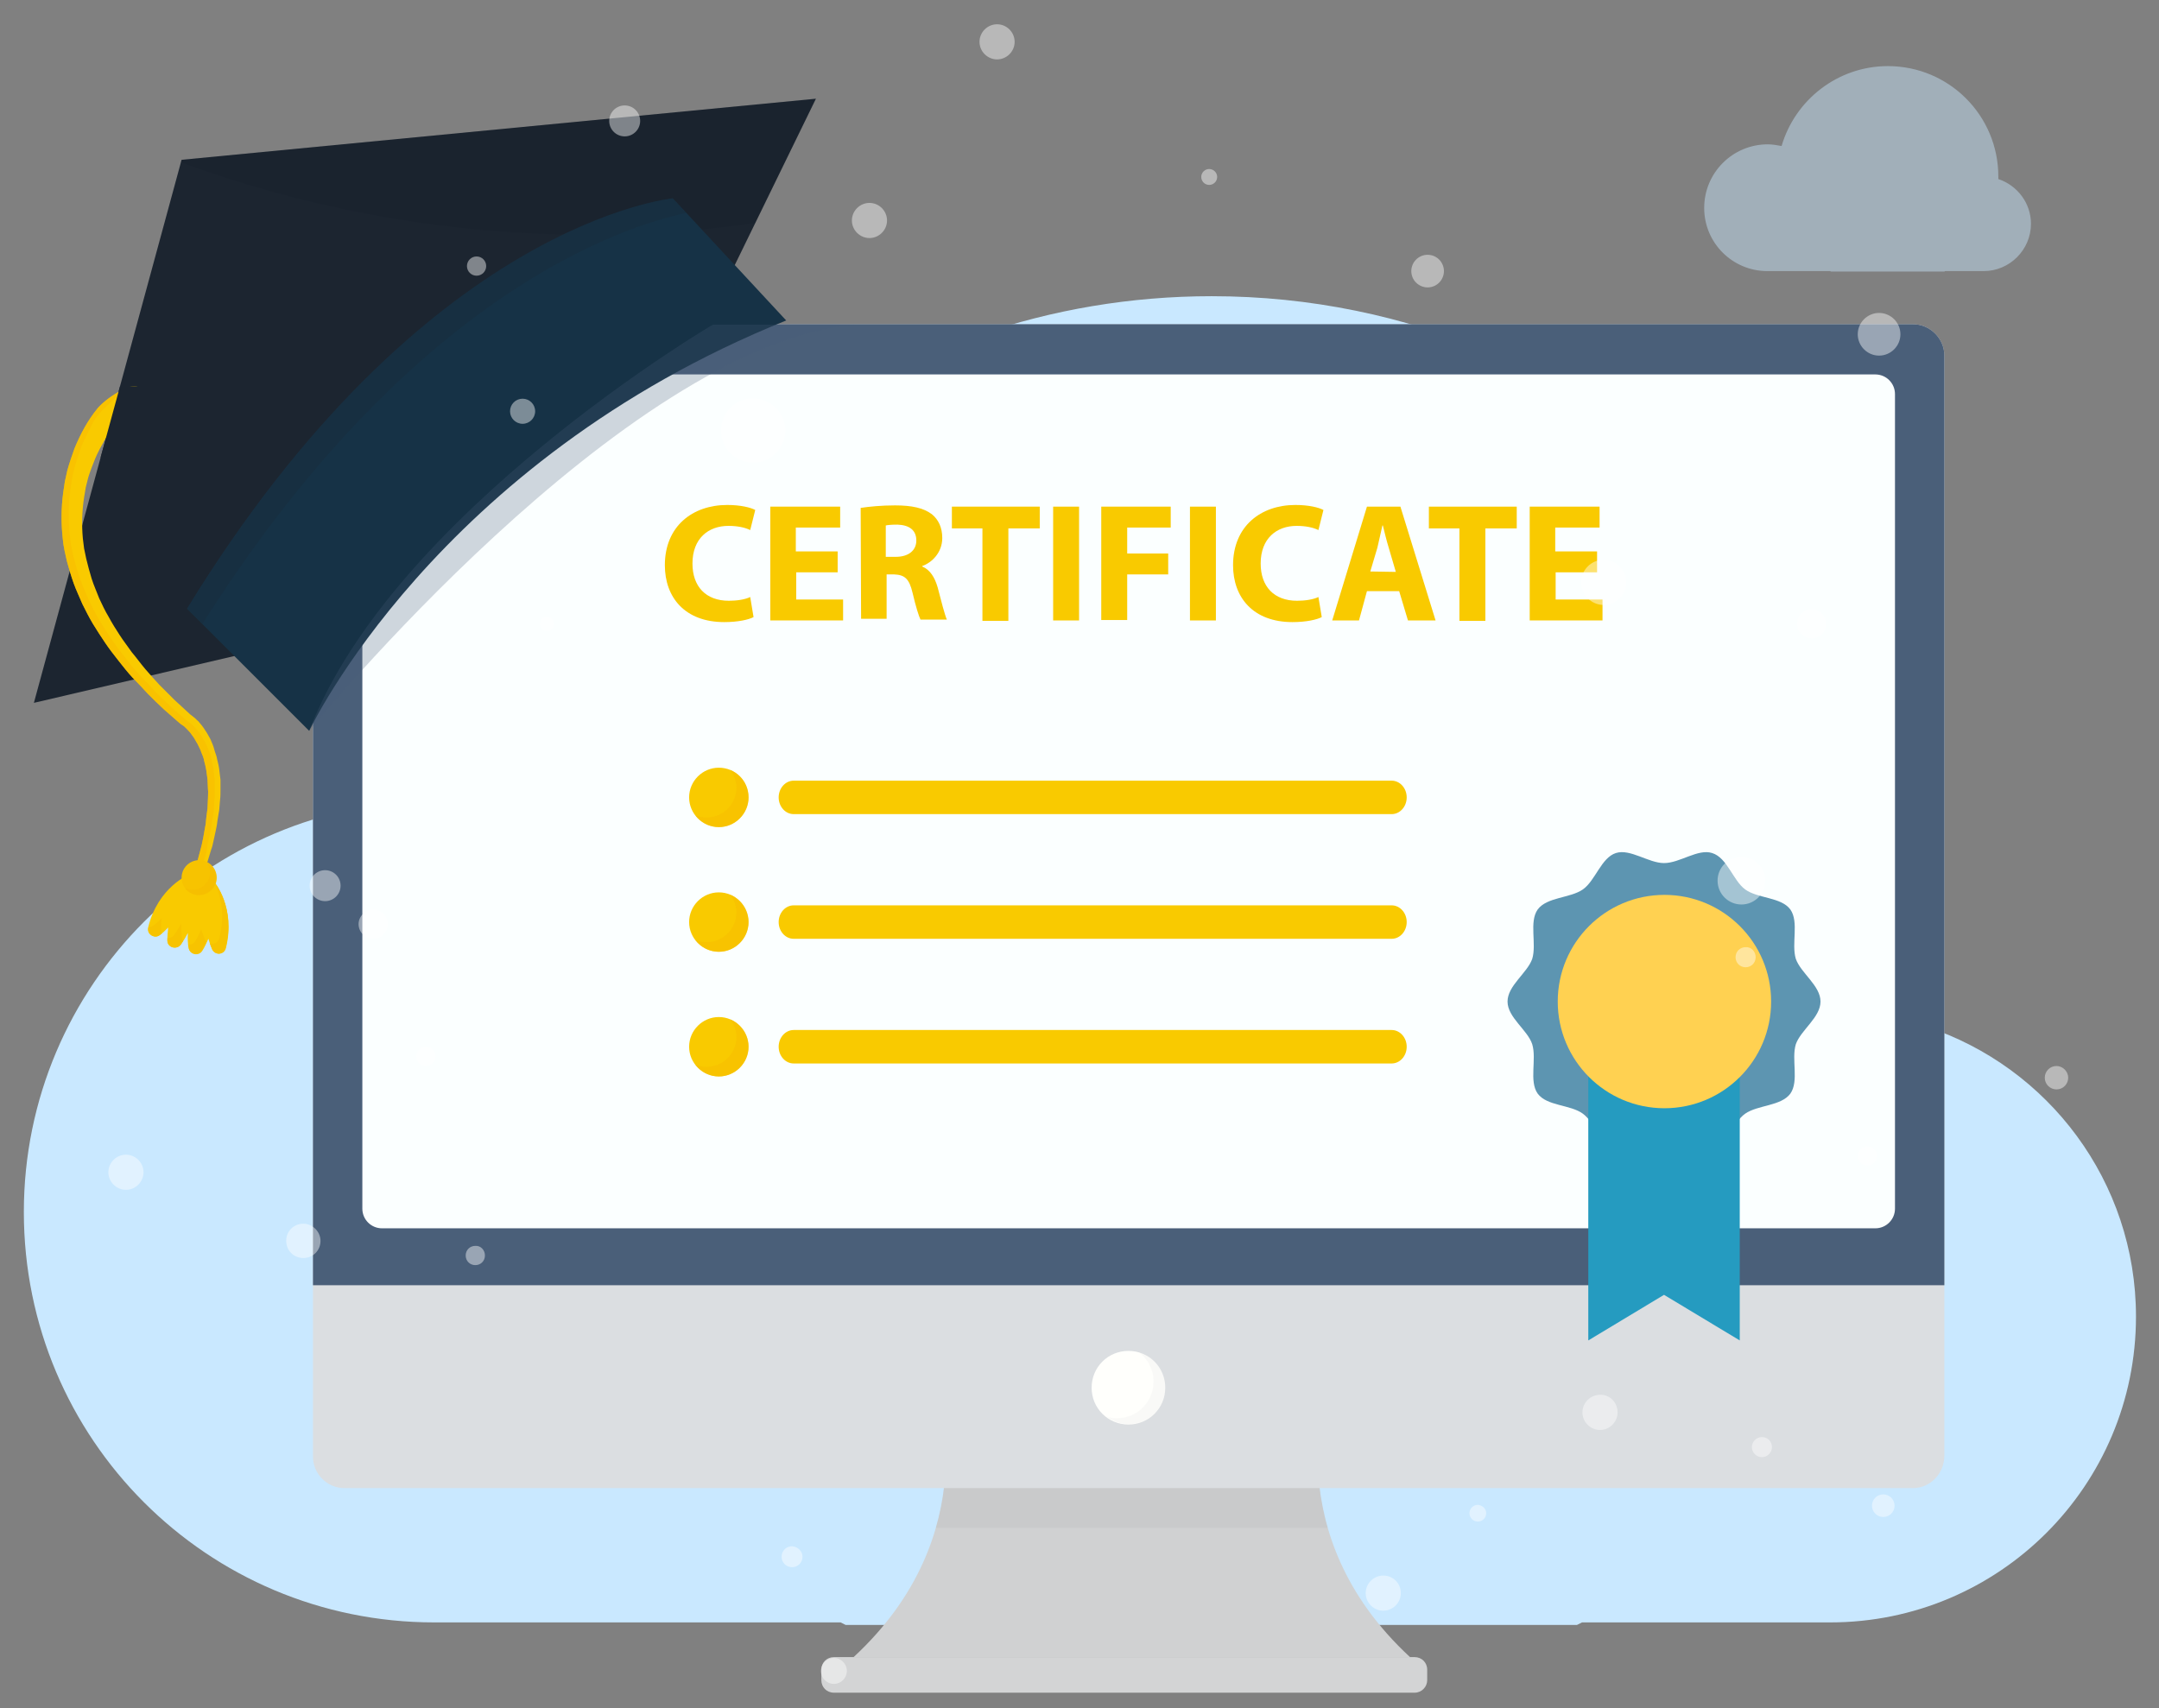 <?xml version="1.0" encoding="utf-8"?>
<!-- Generator: Adobe Illustrator 26.0.0, SVG Export Plug-In . SVG Version: 6.00 Build 0)  -->
<svg version="1.1" id="Layer_1" xmlns="http://www.w3.org/2000/svg" xmlns:xlink="http://www.w3.org/1999/xlink" x="0px" y="0px"
	 viewBox="0 0 516 408.3" style="enable-background:new 0 0 516 408.3;" xml:space="preserve">
<rect x="0" y="0" width="516" height="408.3" fill="#808080" stroke="none"/>
<style type="text/css">
	.st0{fill:#C9E8FF;}
	.st1{opacity:0.17;clip-path:url(#XMLID_00000141419083340806719670000017937213874105701009_);fill:#A9A9A9;}
	.st2{clip-path:url(#XMLID_00000132801669234852542470000005450294407714490242_);fill:#4A5F79;}
	.st3{opacity:3.000000e-02;clip-path:url(#XMLID_00000091723655543969213920000006594433820125027758_);fill:#273344;}
	.st4{fill:#D3D4D5;}
	.st5{opacity:0.14;clip-path:url(#XMLID_00000037662304505730922490000004673807377496668852_);fill:#101A25;}
	.st6{opacity:0.2;clip-path:url(#XMLID_00000052104338280546728750000000785074534647579579_);fill:#1C2530;}
	.st7{opacity:0.62;clip-path:url(#XMLID_00000114791428316960963280000001251760321481624767_);fill:#F8BC00;}
	.st8{clip-path:url(#XMLID_00000023258145634002998530000017134116586495622325_);}
	.st9{fill:#F7C300;}
	.st10{opacity:0.36;clip-path:url(#XMLID_00000026860242641472112930000017870529813247704467_);fill:#F5B700;}
	.st11{fill:#1C2530;}
	.st12{opacity:0.25;fill:#4A5F79;}
	.st13{fill:#F9CA00;}
	.st14{opacity:0.61;clip-path:url(#XMLID_00000134209153900076887390000004151491337762707122_);fill:#F7C000;}
	.st15{opacity:0.61;clip-path:url(#XMLID_00000049944474830913014090000012879704635159415995_);fill:#F7C000;}
	.st16{opacity:0.61;clip-path:url(#XMLID_00000058572218735225697100000001854995077813142152_);fill:#F7C000;}
	.st17{fill:#5D95B1;}
	.st18{fill:#259BC0;}
	.st19{fill:#FFD151;}
	.st20{opacity:0.44;}
	.st21{fill:#FFFFFF;}
	.st22{opacity:0.45;}
</style>
<g>
	<path class="st0" d="M103.8,387.8h97.1c0.4,0.2,0.8,0.4,1.2,0.6h174.8c0.4-0.2,0.8-0.4,1.2-0.6h59.3c40.4,0,73.1-32.7,73.1-73.1
		c0-32.3-21-59.7-50.1-69.3c0-1.2,0.1-2.5,0.1-3.7c0-94.4-76.5-170.9-170.9-170.9c-77.8,0-143.4,52-164.1,123.2
		c-6.9-1.6-14.1-2.5-21.6-2.5c-54.2,0-98.2,44-98.2,98.2S49.5,387.8,103.8,387.8z"/>
</g>
<g>
	<g>
		<defs>
			<path id="XMLID_10_" d="M317.2,331.7h-45.9h-1.6h-45.9c0,0,12.2,34.8-19.8,64.4h65.6h1.6H337C305,366.5,317.2,331.7,317.2,331.7z
				"/>
		</defs>
		<use xlink:href="#XMLID_10_"  style="overflow:visible;fill:#D0D1D2;"/>
		<clipPath id="XMLID_00000090292920185109185210000011126314534952821672_">
			<use xlink:href="#XMLID_10_"  style="overflow:visible;"/>
		</clipPath>
		
			<rect x="211.1" y="344" style="opacity:0.17;clip-path:url(#XMLID_00000090292920185109185210000011126314534952821672_);fill:#A9A9A9;" width="115.7" height="21.2"/>
	</g>
	<g>
		<defs>
			<path id="XMLID_7_" d="M457.2,355.7H82.3c-4.1,0-7.5-3.4-7.5-7.5V85c0-4.1,3.4-7.5,7.5-7.5h374.9c4.1,0,7.5,3.4,7.5,7.5v263.1
				C464.6,352.3,461.3,355.7,457.2,355.7z"/>
		</defs>
		<use xlink:href="#XMLID_7_"  style="overflow:visible;fill:#DBDEE1;"/>
		<clipPath id="XMLID_00000073689490545411916230000011499571679095049636_">
			<use xlink:href="#XMLID_7_"  style="overflow:visible;"/>
		</clipPath>
		
			<rect x="49.9" y="7.3" style="clip-path:url(#XMLID_00000073689490545411916230000011499571679095049636_);fill:#4A5F79;" width="436.8" height="299.9"/>
	</g>
	<g>
		<defs>
			<path id="XMLID_25_" d="M448.2,293.6H91.3c-2.6,0-4.7-2.1-4.7-4.7V94.2c0-2.6,2.1-4.7,4.7-4.7h356.9c2.6,0,4.7,2.1,4.7,4.7v194.7
				C452.9,291.5,450.8,293.6,448.2,293.6z"/>
		</defs>
		<use xlink:href="#XMLID_25_"  style="overflow:visible;fill:#FBFFFF;"/>
		<clipPath id="XMLID_00000151541352085130422760000002979137252462561931_">
			<use xlink:href="#XMLID_25_"  style="overflow:visible;"/>
		</clipPath>
	</g>
	<g>
		<defs>
			<path id="XMLID_6_" d="M278.5,331.7c0,4.9-3.9,8.8-8.8,8.8c-4.9,0-8.8-3.9-8.8-8.8s3.9-8.8,8.8-8.8
				C274.6,322.9,278.5,326.8,278.5,331.7z"/>
		</defs>
		<use xlink:href="#XMLID_6_"  style="overflow:visible;opacity:0.3;fill:#FFFFFC;"/>
		<clipPath id="XMLID_00000081627873061456582900000012001520019729045692_">
			<use xlink:href="#XMLID_6_"  style="overflow:visible;opacity:0.3;"/>
		</clipPath>
		<path style="opacity:3.000000e-02;clip-path:url(#XMLID_00000081627873061456582900000012001520019729045692_);fill:#273344;" d="
			M272.2,323.2c2.1,1.6,3.5,4.2,3.5,7c0,4.9-3.9,8.8-8.8,8.8c-0.9,0-1.7-0.1-2.4-0.4c1.5,1.1,3.3,1.8,5.3,1.8c4.9,0,8.8-3.9,8.8-8.8
			C278.5,327.7,275.8,324.3,272.2,323.2z"/>
	</g>
	<path class="st4" d="M338.1,404.6H199.3c-1.7,0-3-1.3-3-3v-2.5c0-1.7,1.3-3,3-3h138.8c1.7,0,3,1.3,3,3v2.5
		C341.1,403.2,339.8,404.6,338.1,404.6z"/>
	<g>
		<defs>
			<polyline id="XMLID_11_" points="64.6,154.8 8.1,168 43.4,38.2 195,23.6 175.1,64.4 			"/>
		</defs>
		<use xlink:href="#XMLID_11_"  style="overflow:visible;fill:#1C2530;"/>
		<clipPath id="XMLID_00000181077006873440371470000006368814478572702637_">
			<use xlink:href="#XMLID_11_"  style="overflow:visible;"/>
		</clipPath>
		<path style="opacity:0.14;clip-path:url(#XMLID_00000181077006873440371470000006368814478572702637_);fill:#101A25;" d="
			M26.9,15.3L26.3,32c57.2,25.2,121.1,30.9,181.8,16l5.7,66.7l19.9-99.4H26.9z"/>
	</g>
	<g>
		<defs>
			<path id="XMLID_12_" d="M44.7,145.5l29.2,29.2c0,0,30.1-64.3,114-98.1l-27.1-29.2C160.7,47.5,101.5,52.8,44.7,145.5z"/>
		</defs>
		<use xlink:href="#XMLID_12_"  style="overflow:visible;fill:#163246;"/>
		<clipPath id="XMLID_00000073684790817067757600000017957976925384893873_">
			<use xlink:href="#XMLID_12_"  style="overflow:visible;"/>
		</clipPath>
		<path style="opacity:0.2;clip-path:url(#XMLID_00000073684790817067757600000017957976925384893873_);fill:#1C2530;" d="M164,50.9
			l-3.2-3.5c0,0-59.2,5.3-116,98.1l3.6,3.6C98.3,70.2,149.2,54,164,50.9z"/>
	</g>
	<g>
		<defs>
			<path id="XMLID_15_" d="M27.7,101.4c-0.9,1.1-1.9,2.5-2.7,3.8c-0.8,1.4-1.6,2.9-2.2,4.3c-0.6,1.5-1.2,3-1.7,4.6
				c-0.2,0.8-0.4,1.6-0.6,2.4c-0.1,0.8-0.3,1.6-0.4,2.4c-0.5,3.2-0.6,6.5-0.3,9.8c0.1,0.8,0.2,1.6,0.3,2.4l0.5,2.4
				c0.4,1.6,0.8,3.2,1.3,4.8c0.5,1.6,1.2,3.1,1.8,4.7c0.7,1.5,1.4,3,2.3,4.5c0.8,1.5,1.7,2.9,2.6,4.3c0.9,1.4,2,2.8,2.9,4.1
				c1.1,1.3,2.1,2.7,3.2,4c1.1,1.3,2.3,2.6,3.4,3.8c1.2,1.2,2.4,2.4,3.6,3.6l3.8,3.5l-0.3-0.2c0.5,0.3,0.8,0.6,1.2,0.9
				c0.4,0.3,0.6,0.6,1,0.9c0.6,0.7,1.1,1.3,1.6,2.1c0.5,0.7,0.9,1.5,1.3,2.2c0.3,0.8,0.7,1.5,0.9,2.4c0.2,0.8,0.6,1.6,0.7,2.4
				c0.2,0.8,0.4,1.6,0.5,2.4l0.3,2.5c0,0.8,0,1.6,0,2.4c0,0.8,0,1.6-0.1,2.4l-0.2,2.4l-0.4,2.4c-0.1,0.8-0.2,1.6-0.4,2.4l-0.5,2.3
				c-0.2,0.8-0.3,1.6-0.6,2.3l-1.4,4.6c-0.2,0.6-0.8,0.9-1.4,0.8c-0.6-0.2-0.9-0.8-0.8-1.4l0-0.1l1.2-4.5c0.2-0.7,0.3-1.5,0.5-2.3
				l0.4-2.3c0.2-0.8,0.2-1.5,0.3-2.3l0.3-2.3l0.1-2.3c0-0.8,0.1-1.5,0-2.3c0-0.8-0.1-1.5-0.1-2.3l-0.3-2.2c-0.1-0.7-0.3-1.4-0.5-2.2
				c-0.1-0.7-0.4-1.4-0.7-2.1c-0.2-0.7-0.6-1.3-0.9-2c-0.4-0.6-0.7-1.3-1.1-1.8c-0.4-0.6-0.8-1.1-1.3-1.6c-0.2-0.2-0.5-0.5-0.7-0.7
				c-0.2-0.2-0.6-0.4-0.7-0.5l0,0c-0.1-0.1-0.2-0.1-0.3-0.2l-4-3.5c-1.3-1.2-2.5-2.4-3.8-3.7c-1.2-1.3-2.4-2.6-3.6-3.8
				c-1.2-1.3-2.3-2.7-3.4-4.1c-1.1-1.4-2.2-2.8-3.2-4.3c-1-1.5-2-3-2.9-4.5c-0.9-1.5-1.7-3.1-2.5-4.7c-0.7-1.7-1.5-3.3-2.1-5
				c-0.6-1.7-1.1-3.4-1.6-5.2l-0.6-2.7c-0.2-0.9-0.3-1.8-0.4-2.7c-0.4-3.6-0.4-7.3,0.1-11c0.1-0.9,0.3-1.8,0.4-2.7
				c0.2-0.9,0.4-1.8,0.6-2.7c0.5-1.8,1.1-3.5,1.7-5.2c0.7-1.7,1.5-3.4,2.4-5c0.9-1.6,1.9-3.1,3.2-4.7c2.9-3.2,8.7-6.3,9.6-4.9
				c0.8,1.2-4.6,7.1-5.5,8.2C27.8,101.3,27.8,101.4,27.7,101.4L27.7,101.4z"/>
		</defs>
		<use xlink:href="#XMLID_15_"  style="overflow:visible;fill:#F9CA00;"/>
		<clipPath id="XMLID_00000170981025114055306640000004768466563162026918_">
			<use xlink:href="#XMLID_15_"  style="overflow:visible;"/>
		</clipPath>
		<path style="opacity:0.62;clip-path:url(#XMLID_00000170981025114055306640000004768466563162026918_);fill:#F8BC00;" d="
			M49.8,201l0.5-2.3c0.2-0.8,0.3-1.6,0.4-2.4l0.3-1.9l0.1-0.8l0.1-2.1c0-0.3,0-0.5,0.1-0.8l0-0.5c0-0.1,0-0.2,0-0.2
			c0-0.3,0-0.6,0-0.9c0-0.6,0-1.2,0-1.8c0-0.3,0-0.7,0-1l-0.2-1.6l-0.1-1c0-0.1,0-0.3-0.1-0.4c-0.1-0.7-0.3-1.3-0.4-2
			c-0.1-0.7-0.4-1.4-0.7-2.1c-0.2-0.7-0.6-1.3-0.9-2c-0.4-0.6-0.7-1.3-1.1-1.8c-0.4-0.6-0.8-1.1-1.3-1.6c-0.2-0.2-0.5-0.5-0.7-0.7
			c-0.2-0.2-0.6-0.4-0.7-0.5l0,0c-0.1-0.1-0.2-0.1-0.3-0.2l-4-3.5c-1.3-1.2-2.5-2.4-3.8-3.7c-1.2-1.3-2.4-2.6-3.6-3.8
			c-1.2-1.3-2.3-2.7-3.4-4.1c-1.1-1.4-2.2-2.8-3.2-4.3c-1-1.5-2-3-2.9-4.5c-0.9-1.5-1.7-3.1-2.5-4.7c-0.7-1.7-1.5-3.3-2.1-5
			c-0.6-1.7-1.1-3.4-1.6-5.2l-0.6-2.7c-0.2-0.9-0.3-1.8-0.4-2.7c-0.4-3.6-0.4-7.3,0.1-11c0.1-0.9,0.3-1.8,0.4-2.7
			c0.2-0.9,0.4-1.8,0.6-2.7c0.5-1.8,1.1-3.5,1.7-5.2c0.7-1.7,1.6-3.3,2.4-5c1.7-3.6,6.2-6.6,7.4-8.1c-0.9-0.2-6.3,3.7-7,4.5
			c-1.3,1.6-2.3,3.1-3.2,4.7c-0.9,1.6-1.7,3.3-2.4,5c-0.7,1.7-1.3,3.5-1.7,5.2c-0.2,0.9-0.4,1.8-0.6,2.7c-0.1,0.9-0.3,1.8-0.4,2.7
			c-0.5,3.6-0.5,7.3-0.1,11c0.1,0.9,0.2,1.8,0.4,2.7l0.6,2.7c0.5,1.8,0.9,3.5,1.6,5.2c0.6,1.7,1.3,3.4,2.1,5
			c0.8,1.6,1.6,3.2,2.5,4.7c0.9,1.6,1.9,3,2.9,4.5c1,1.5,2.1,2.9,3.2,4.3c1.1,1.4,2.3,2.7,3.4,4.1c1.2,1.3,2.4,2.6,3.6,3.8
			c1.3,1.2,2.5,2.5,3.8,3.7l4,3.5c0.1,0.1,0.2,0.1,0.3,0.2l0,0c0.1,0.1,0.4,0.3,0.7,0.5c0.3,0.2,0.5,0.5,0.7,0.7
			c0.5,0.5,0.9,1,1.3,1.6c0.4,0.6,0.8,1.2,1.1,1.8c0.3,0.7,0.7,1.3,0.9,2c0.2,0.7,0.5,1.4,0.7,2.1c0.2,0.7,0.4,1.4,0.5,2.2l0.3,2.2
			c0.1,0.7,0.1,1.5,0.1,2.3c0.1,0.8,0,1.5,0,2.3l-0.1,2.3l-0.3,2.3c-0.1,0.8-0.1,1.5-0.3,2.3l-0.4,2.3c-0.2,0.8-0.3,1.5-0.5,2.3
			l-1.2,4.5l0,0.1c-0.2,0.6,0.2,1.2,0.8,1.4c0.6,0.2,1.2-0.2,1.4-0.8l1.4-4.6C49.5,202.6,49.6,201.8,49.8,201z"/>
	</g>
	<g>
		<defs>
			<path id="XMLID_19_" d="M51.2,210.8l-1.2,0.6c0-0.1-0.1-0.1-0.1-0.1l-1.7,0.3l-2-1.6c0,0,0,0-0.1,0.1l-0.8-1.1
				c0,0-7.5,2.9-9.9,12.7c-0.4,1.6,1.5,2.8,2.8,1.8c0.6-0.4,1.2-1,2-1.8c-0.1,1-0.2,2-0.2,3.1c0,1.7,2.2,2.3,3.2,1
				c0.5-0.7,1.1-1.6,1.7-2.8c-0.1,1.5,0,2.7,0.2,3.6c0.3,1.6,2.4,2.1,3.3,0.6c0.6-1,1-1.9,1.4-2.8c0.3,1,0.6,1.8,0.9,2.5
				c0.7,1.5,2.9,1.4,3.3-0.3C56.4,216.9,51.2,210.8,51.2,210.8z"/>
		</defs>
		<use xlink:href="#XMLID_19_"  style="overflow:visible;fill:#F9CA00;"/>
		<clipPath id="XMLID_00000100344297799525182680000015747694480497863320_">
			<use xlink:href="#XMLID_19_"  style="overflow:visible;"/>
		</clipPath>
		<g style="clip-path:url(#XMLID_00000100344297799525182680000015747694480497863320_);">
			<path class="st9" d="M38.5,222.5c0-1.1,0-2.2,0.2-3.1c-0.7,0.8-1.4,1.3-2,1.8c-0.4,0.3-0.8,0.4-1.2,0.3c0,0.1,0,0.1,0,0.2
				c-0.4,1.6,1.5,2.8,2.8,1.8c0.1-0.1,0.3-0.2,0.4-0.3C38.5,222.9,38.5,222.7,38.5,222.5z"/>
			<path class="st9" d="M43.5,224.3c-0.1-0.9-0.2-2.1-0.2-3.6c-0.6,1.2-1.2,2.1-1.7,2.8c-0.4,0.6-1,0.7-1.6,0.7c0,0.2,0,0.4,0,0.6
				c0,1.7,2.2,2.3,3.2,1c0.2-0.2,0.4-0.5,0.6-0.8C43.7,224.8,43.6,224.5,43.5,224.3z"/>
			<path class="st9" d="M51.2,210.8L51.2,210.8c1.3,2.7,2.8,7.4,1.2,13.5c-0.3,1.1-1.4,1.5-2.3,1.2c0.2,0.5,0.3,1,0.5,1.4
				c0.7,1.5,2.9,1.4,3.3-0.3C56.4,216.9,51.2,210.8,51.2,210.8z"/>
			<path class="st9" d="M49,224.6c-0.3-0.7-0.6-1.5-0.9-2.5c-0.4,0.9-0.8,1.9-1.4,2.8c-0.4,0.7-1.1,1-1.8,0.8c0,0.3,0.1,0.6,0.1,0.8
				c0.3,1.6,2.4,2.1,3.3,0.6c0.4-0.7,0.8-1.4,1.1-2.1C49.2,225,49.1,224.8,49,224.6z"/>
		</g>
	</g>
	<g>
		<defs>
			<circle id="XMLID_16_" cx="47.6" cy="209.8" r="4.2"/>
		</defs>
		<use xlink:href="#XMLID_16_"  style="overflow:visible;fill:#F7C300;"/>
		<clipPath id="XMLID_00000043451049284144224600000013606815493038873229_">
			<use xlink:href="#XMLID_16_"  style="overflow:visible;"/>
		</clipPath>
		<path style="opacity:0.36;clip-path:url(#XMLID_00000043451049284144224600000013606815493038873229_);fill:#F5B700;" d="
			M49.3,206c0.5,0.7,0.9,1.6,0.9,2.5c0,2.3-1.9,4.2-4.2,4.2c-0.6,0-1.2-0.2-1.8-0.4c0.8,1,1.9,1.6,3.3,1.6c2.3,0,4.2-1.9,4.2-4.2
			C51.7,208.1,50.7,206.7,49.3,206z"/>
	</g>
	<polygon class="st11" points="28.7,92.3 24,109.5 35.7,92.3 	"/>
	<path class="st12" d="M73.9,174.7c0,0,74.8-91.8,130.3-97.1h-33.8C170.3,77.6,93.8,122.7,73.9,174.7z"/>
	<g>
		<path class="st13" d="M180.1,147.5c-1.1,0.6-3.7,1.2-7,1.2c-9.4,0-14.2-5.9-14.2-13.6c0-9.3,6.6-14.4,14.9-14.4
			c3.2,0,5.6,0.6,6.7,1.2l-1.2,4.8c-1.2-0.6-3-1-5.2-1c-4.8,0-8.6,3-8.6,9c0,5.5,3.2,8.9,8.7,8.9c1.9,0,3.9-0.3,5.1-0.9L180.1,147.5
			z"/>
		<path class="st13" d="M200.3,136.8h-10v6.5h11.2v5h-17.4v-27.2h16.7v5h-10.6v5.7h10V136.8z"/>
		<path class="st13" d="M205.7,121.4c2-0.3,4.9-0.6,8.2-0.6c4,0,6.8,0.6,8.8,2.1c1.6,1.3,2.5,3.2,2.5,5.7c0,3.5-2.5,5.9-4.8,6.7v0.1
			c1.9,0.8,3,2.6,3.7,5c0.8,3.1,1.7,6.6,2.2,7.7h-6.3c-0.4-0.8-1.1-3-1.9-6.4c-0.8-3.4-1.9-4.3-4.4-4.4h-1.8v10.6h-6.1L205.7,121.4
			L205.7,121.4z M211.7,133.1h2.4c3,0,4.9-1.5,4.9-3.9c0-2.5-1.7-3.7-4.5-3.8c-1.5,0-2.4,0.1-2.8,0.2L211.7,133.1L211.7,133.1z"/>
		<path class="st13" d="M234.8,126.3h-7.3v-5.2h21v5.2H241v22.1h-6.2V126.3z"/>
		<path class="st13" d="M257.9,121.1v27.2h-6.2v-27.2C251.7,121.1,257.9,121.1,257.9,121.1z"/>
		<path class="st13" d="M263.2,121.1h16.6v5h-10.4v6.2h9.8v5h-9.8v10.9h-6.2V121.1z"/>
		<path class="st13" d="M290.6,121.1v27.2h-6.2v-27.2C284.5,121.1,290.6,121.1,290.6,121.1z"/>
		<path class="st13" d="M315.9,147.5c-1.1,0.6-3.7,1.2-7,1.2c-9.4,0-14.2-5.9-14.2-13.6c0-9.3,6.6-14.4,14.9-14.4
			c3.2,0,5.6,0.6,6.7,1.2l-1.2,4.8c-1.2-0.6-3-1-5.2-1c-4.8,0-8.6,3-8.6,9c0,5.5,3.2,8.9,8.7,8.9c1.9,0,3.9-0.3,5.1-0.9L315.9,147.5
			z"/>
		<path class="st13" d="M326.7,141.3l-1.9,7h-6.4l8.3-27.2h8l8.4,27.2h-6.6l-2.1-7H326.7z M333.6,136.7l-1.7-5.8
			c-0.5-1.6-1-3.7-1.4-5.3h-0.1c-0.4,1.6-0.8,3.7-1.2,5.3l-1.7,5.7L333.6,136.7L333.6,136.7z"/>
		<path class="st13" d="M348.8,126.3h-7.3v-5.2h21v5.2h-7.5v22.1h-6.2V126.3z"/>
		<path class="st13" d="M381.8,136.8h-10v6.5h11.2v5h-17.4v-27.2h16.7v5h-10.6v5.7h10V136.8z"/>
	</g>
	<g>
		<g>
			<path class="st13" d="M332.6,194.6H189.7c-2,0-3.6-1.8-3.6-4l0,0c0-2.2,1.6-4,3.6-4h142.9c2,0,3.6,1.8,3.6,4l0,0
				C336.2,192.8,334.6,194.6,332.6,194.6z"/>
			<g>
				<defs>
					<path id="XMLID_18_" d="M178.9,190.6c0,3.9-3.2,7.1-7.1,7.1c-3.9,0-7.1-3.2-7.1-7.1c0-3.9,3.2-7.1,7.1-7.1
						C175.7,183.5,178.9,186.6,178.9,190.6z"/>
				</defs>
				<use xlink:href="#XMLID_18_"  style="overflow:visible;fill:#F9CA00;"/>
				<clipPath id="XMLID_00000077285002778341160700000008619111612321433278_">
					<use xlink:href="#XMLID_18_"  style="overflow:visible;"/>
				</clipPath>
				<path style="opacity:0.61;clip-path:url(#XMLID_00000077285002778341160700000008619111612321433278_);fill:#F7C000;" d="
					M174.5,184c0.9,1.2,1.5,2.7,1.5,4.3c0,3.9-3.2,7.1-7.1,7.1c-1,0-1.9-0.2-2.7-0.5c1.3,1.7,3.3,2.8,5.6,2.8c3.9,0,7.1-3.2,7.1-7.1
					C178.9,187.6,177.1,185.1,174.5,184z"/>
			</g>
		</g>
	</g>
	<g>
		<g>
			<path class="st13" d="M332.6,224.4H189.7c-2,0-3.6-1.8-3.6-4l0,0c0-2.2,1.6-4,3.6-4h142.9c2,0,3.6,1.8,3.6,4l0,0
				C336.2,222.6,334.6,224.4,332.6,224.4z"/>
			<g>
				<defs>
					<path id="XMLID_00000027573509371570703770000015723064409011667345_" d="M178.9,220.4c0,3.9-3.2,7.1-7.1,7.1
						c-3.9,0-7.1-3.2-7.1-7.1s3.2-7.1,7.1-7.1C175.7,213.3,178.9,216.5,178.9,220.4z"/>
				</defs>
				<use xlink:href="#XMLID_00000027573509371570703770000015723064409011667345_"  style="overflow:visible;fill:#F9CA00;"/>
				<clipPath id="XMLID_00000137831394539030264740000008694803055543631234_">
					<use xlink:href="#XMLID_00000027573509371570703770000015723064409011667345_"  style="overflow:visible;"/>
				</clipPath>
				<path style="opacity:0.61;clip-path:url(#XMLID_00000137831394539030264740000008694803055543631234_);fill:#F7C000;" d="
					M174.5,213.8c0.9,1.2,1.5,2.7,1.5,4.3c0,3.9-3.2,7.1-7.1,7.1c-1,0-1.9-0.2-2.7-0.5c1.3,1.7,3.3,2.8,5.6,2.8
					c3.9,0,7.1-3.2,7.1-7.1C178.9,217.4,177.1,214.9,174.5,213.8z"/>
			</g>
		</g>
	</g>
	<g>
		<g>
			<path class="st13" d="M332.6,254.2H189.7c-2,0-3.6-1.8-3.6-4l0,0c0-2.2,1.6-4,3.6-4h142.9c2,0,3.6,1.8,3.6,4l0,0
				C336.2,252.4,334.6,254.2,332.6,254.2z"/>
			<g>
				<defs>
					<path id="XMLID_00000156556264013156779700000015116686517931508359_" d="M178.9,250.2c0,3.9-3.2,7.1-7.1,7.1
						c-3.9,0-7.1-3.2-7.1-7.1s3.2-7.1,7.1-7.1C175.7,243.1,178.9,246.3,178.9,250.2z"/>
				</defs>
				<use xlink:href="#XMLID_00000156556264013156779700000015116686517931508359_"  style="overflow:visible;fill:#F9CA00;"/>
				<clipPath id="XMLID_00000172442667441499978730000015912644406420386731_">
					<use xlink:href="#XMLID_00000156556264013156779700000015116686517931508359_"  style="overflow:visible;"/>
				</clipPath>
				<path style="opacity:0.61;clip-path:url(#XMLID_00000172442667441499978730000015912644406420386731_);fill:#F7C000;" d="
					M174.5,243.6c0.9,1.2,1.5,2.7,1.5,4.3c0,3.9-3.2,7.1-7.1,7.1c-1,0-1.9-0.2-2.7-0.5c1.3,1.7,3.3,2.8,5.6,2.8
					c3.9,0,7.1-3.2,7.1-7.1C178.9,247.2,177.1,244.7,174.5,243.6z"/>
			</g>
		</g>
	</g>
	<g>
		<path class="st17" d="M435.1,239.4c0,3.8-4.7,6.8-5.9,10.2c-1.1,3.6,0.8,8.8-1.3,11.8c-2.2,3-7.8,2.7-10.8,4.8
			c-3,2.1-4.4,7.6-7.9,8.7c-3.4,1.1-7.8-2.4-11.5-2.4c-3.8,0-8.1,3.5-11.5,2.4c-3.6-1.1-5-6.6-7.9-8.7c-3-2.2-8.6-1.8-10.8-4.8
			c-2.1-3-0.2-8.2-1.3-11.8c-1.1-3.4-5.9-6.4-5.9-10.2c0-3.8,4.7-6.8,5.9-10.2c1.1-3.6-0.8-8.8,1.3-11.8c2.2-3,7.8-2.7,10.8-4.8
			c3-2.1,4.4-7.6,7.9-8.7c3.4-1.1,7.8,2.4,11.5,2.4c3.8,0,8.1-3.5,11.5-2.4c3.6,1.1,5,6.6,7.9,8.7c3,2.2,8.6,1.8,10.8,4.8
			c2.1,3,0.2,8.2,1.3,11.8C430.4,232.6,435.1,235.6,435.1,239.4z"/>
		<polygon class="st18" points="415.8,320.4 397.7,309.5 379.6,320.4 379.6,253 415.8,253 		"/>
		<ellipse class="st19" cx="397.8" cy="239.4" rx="25.5" ry="25.5"/>
	</g>
</g>
<g class="st20">
	<circle class="st21" cx="383.3" cy="139.2" r="5.4"/>
	<path class="st21" d="M187.7,102.9c0,4.2-3.4,7.7-7.7,7.7c-4.2,0-7.7-3.4-7.7-7.7c0-4.2,3.4-7.7,7.7-7.7
		C184.3,95.3,187.7,98.7,187.7,102.9z"/>
	<circle class="st21" cx="130.7" cy="149.1" r="1.7"/>
	<circle class="st21" cx="416.2" cy="210.5" r="5.7"/>
	<circle class="st21" cx="124.9" cy="98.3" r="3"/>
	<circle class="st21" cx="113.9" cy="63.6" r="2.3"/>
	<circle class="st21" cx="77.7" cy="211.7" r="3.7"/>
	<path class="st21" d="M85.7,220.9c0,1.9,1.6,3.5,3.5,3.5c1.9,0,3.5-1.6,3.5-3.5c0-1.9-1.6-3.5-3.5-3.5
		C87.3,217.5,85.7,219,85.7,220.9z"/>
	<path class="st21" d="M34.3,280.2c0,2.3-1.9,4.2-4.2,4.2c-2.3,0-4.2-1.9-4.2-4.2s1.9-4.2,4.2-4.2C32.4,276,34.3,277.9,34.3,280.2z"
		/>
	<path class="st21" d="M104.1,252.5c0,1.3-1,2.3-2.3,2.3c-1.3,0-2.3-1-2.3-2.3c0-1.3,1-2.3,2.3-2.3
		C103.1,250.2,104.1,251.2,104.1,252.5z"/>
	<path class="st21" d="M76.6,296.6c0,2.3-1.8,4.1-4.1,4.1c-2.3,0-4.1-1.8-4.1-4.1c0-2.3,1.8-4.1,4.1-4.1
		C74.7,292.5,76.6,294.4,76.6,296.6z"/>
	<path class="st21" d="M115.9,300.1c0,1.3-1,2.3-2.3,2.3c-1.3,0-2.3-1-2.3-2.3s1-2.3,2.3-2.3C114.9,297.7,115.9,298.8,115.9,300.1z"
		/>
	<path class="st21" d="M386.6,337.6c0,2.3-1.9,4.2-4.2,4.2c-2.3,0-4.2-1.9-4.2-4.2s1.9-4.2,4.2-4.2
		C384.7,333.3,386.6,335.2,386.6,337.6z"/>
	<path class="st21" d="M334.8,380.8c0,2.3-1.9,4.2-4.2,4.2c-2.3,0-4.2-1.9-4.2-4.2c0-2.3,1.9-4.2,4.2-4.2
		C333,376.6,334.8,378.5,334.8,380.8z"/>
	<path class="st21" d="M355.2,361.7c0,1.1-0.9,2-2,2c-1.1,0-2-0.9-2-2c0-1.1,0.9-2,2-2C354.3,359.8,355.2,360.6,355.2,361.7z"/>
	<path class="st21" d="M191.8,372.1c0,1.4-1.1,2.5-2.5,2.5c-1.4,0-2.5-1.1-2.5-2.5c0-1.4,1.1-2.5,2.5-2.5
		C190.7,369.7,191.8,370.8,191.8,372.1z"/>
	<path class="st21" d="M202.4,399.4c0,1.7-1.4,3.1-3.1,3.1c-1.7,0-3.1-1.4-3.1-3.1c0-1.7,1.4-3.1,3.1-3.1
		C201,396.3,202.4,397.7,202.4,399.4z"/>
	<path class="st21" d="M419.6,228.8c0,1.4-1.1,2.4-2.4,2.4c-1.4,0-2.4-1.1-2.4-2.4c0-1.4,1.1-2.4,2.4-2.4
		C418.5,226.3,419.6,227.4,419.6,228.8z"/>
	<path class="st21" d="M436.5,149.1c0,2-1.6,3.5-3.5,3.5c-2,0-3.5-1.6-3.5-3.5c0-2,1.6-3.5,3.5-3.5
		C434.9,145.6,436.5,147.2,436.5,149.1z"/>
	<path class="st21" d="M345.1,64.8c0,2.1-1.7,3.9-3.9,3.9c-2.1,0-3.9-1.7-3.9-3.9c0-2.1,1.7-3.9,3.9-3.9
		C343.4,60.9,345.1,62.7,345.1,64.8z"/>
	<path class="st21" d="M290.9,42.3c0,1.1-0.9,1.9-1.9,1.9c-1.1,0-1.9-0.9-1.9-1.9c0-1.1,0.9-1.9,1.9-1.9
		C290,40.4,290.9,41.2,290.9,42.3z"/>
	<path class="st21" d="M242.5,10c0,2.3-1.9,4.2-4.2,4.2c-2.3,0-4.2-1.9-4.2-4.2s1.9-4.2,4.2-4.2C240.6,5.8,242.5,7.7,242.5,10z"/>
	<circle class="st21" cx="149.3" cy="28.9" r="3.7"/>
	<path class="st21" d="M212,52.7c0,2.3-1.9,4.2-4.2,4.2c-2.3,0-4.2-1.9-4.2-4.2c0-2.3,1.9-4.2,4.2-4.2C210.1,48.5,212,50.4,212,52.7
		z"/>
	<path class="st21" d="M454.2,79.9c0,2.8-2.3,5.1-5.1,5.1c-2.8,0-5.1-2.3-5.1-5.1c0-2.8,2.3-5.1,5.1-5.1
		C451.9,74.8,454.2,77.1,454.2,79.9z"/>
	<path class="st21" d="M494.3,257.6c0,1.5-1.2,2.8-2.8,2.8c-1.5,0-2.8-1.2-2.8-2.8c0-1.5,1.2-2.8,2.8-2.8
		C493,254.8,494.3,256.1,494.3,257.6z"/>
	<path class="st21" d="M448.6,276.3c0,1.3-1,2.3-2.3,2.3c-1.3,0-2.3-1-2.3-2.3c0-1.3,1-2.3,2.3-2.3
		C447.6,274,448.6,275.1,448.6,276.3z"/>
	<path class="st21" d="M423.5,345.9c0,1.3-1.1,2.4-2.4,2.4c-1.3,0-2.4-1.1-2.4-2.4c0-1.3,1.1-2.4,2.4-2.4
		C422.5,343.5,423.5,344.6,423.5,345.9z"/>
	<circle class="st21" cx="450.1" cy="359.9" r="2.7"/>
</g>
<g class="st22">
	<path class="st0" d="M422.4,64.8h15c0.1,0,0.1,0.1,0.2,0.1h27.1c0.1,0,0.1-0.1,0.2-0.1h9.2c6.2,0,11.3-5.1,11.3-11.3
		c0-5-3.3-9.2-7.8-10.7c0-0.2,0-0.4,0-0.6c0-14.6-11.8-26.4-26.4-26.4c-12,0-22.2,8.1-25.4,19.1c-1.1-0.2-2.2-0.4-3.3-0.4
		c-8.4,0-15.2,6.8-15.2,15.2S414.1,64.8,422.4,64.8z"/>
</g>
</svg>
